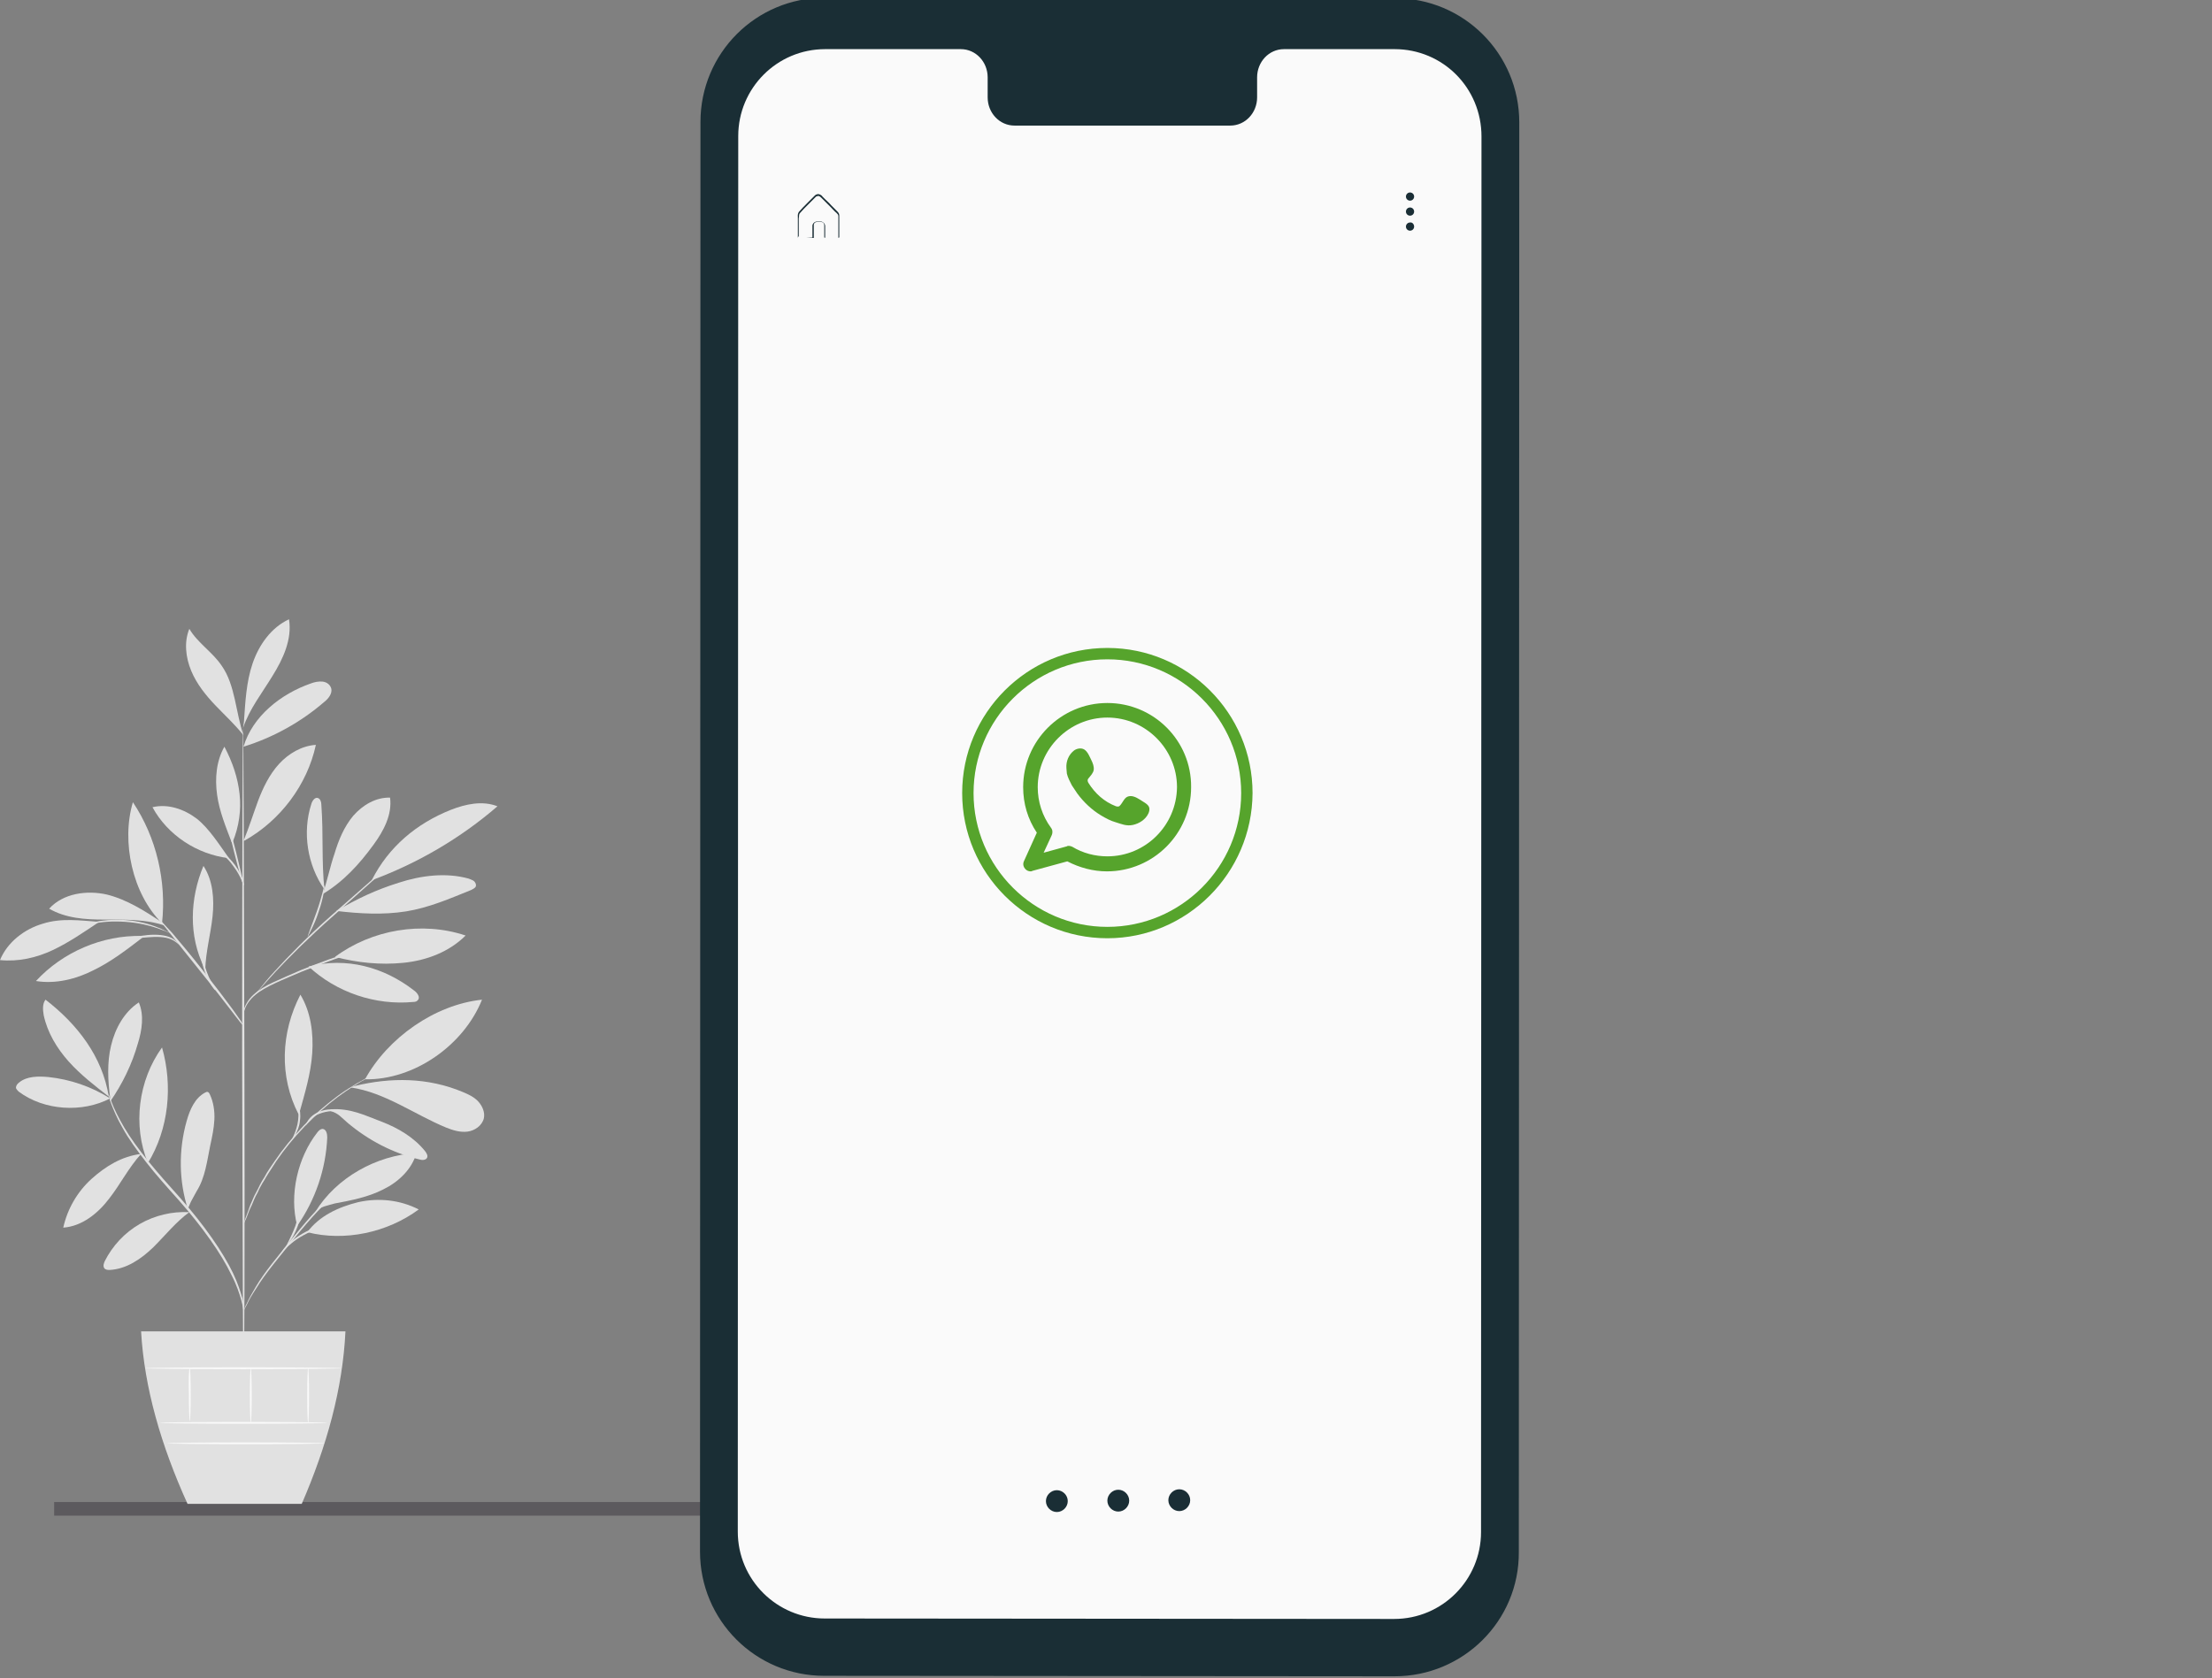 <?xml version="1.0" encoding="utf-8"?>
<!-- Generator: Adobe Illustrator 27.0.0, SVG Export Plug-In . SVG Version: 6.00 Build 0)  -->
<svg version="1.1" id="Capa_1" xmlns="http://www.w3.org/2000/svg" xmlns:xlink="http://www.w3.org/1999/xlink" x="0px" y="0px"
	 viewBox="0 0 486 368.8" style="enable-background:new 0 0 486 368.8;" xml:space="preserve">
<rect x="0" y="0" width="486" height="368.8" fill="#808080" stroke="none"/>
<style type="text/css">
	.st0{fill:none;stroke:#5C5A5E;stroke-width:3;stroke-miterlimit:10;}
	.st1{fill:#E1E1E1;}
	.st2{fill:#FAFAFA;}
	.st3{fill:#1A2E35;}
	.st4{fill:#56A42C;}
	.st5{fill-rule:evenodd;clip-rule:evenodd;fill:#56A42C;}
</style>
<g>
	<line class="st0" x1="11.9" y1="331.6" x2="323.6" y2="331.6"/>
	<g>
		<g>
			<g>
				<g>
					<g>
						<path class="st1" d="M24.2,241.4c-4.1-2.6-8.8-4.2-13.6-4.7c-2.2-0.2-4.7-0.2-6.4,1.2c-0.4,0.3-0.7,0.7-0.7,1.2
							c0.1,0.3,0.4,0.6,0.6,0.8C9.7,244.1,18.1,244.6,24.2,241.4"/>
					</g>
				</g>
			</g>
			<g>
				<g>
					<g>
						<path class="st1" d="M23.9,241c-3.1-2.4-6.2-4.8-8.8-7.7c-2.6-2.9-4.7-6.4-5.5-10.2c-0.2-1.2-0.3-2.5,0.4-3.4
							C17,225.1,22.5,232.2,23.9,241"/>
					</g>
				</g>
			</g>
			<g>
				<g>
					<g>
						<path class="st1" d="M24.2,241.3c-0.5-3.8-0.7-7.8,0.2-11.5c0.9-3.8,2.9-7.4,6.1-9.5c1.2,2.8,0.7,6.1-0.2,9
							c-1.3,4.6-3.4,8.9-6.1,12.8"/>
					</g>
				</g>
			</g>
			<g>
				<g>
					<g>
						<path class="st1" d="M31,253.6c-4.2,0.5-7.8,2.7-10.9,5.5c-3.1,2.8-5.3,6.6-6.2,10.7c4.1-0.3,7.6-3.1,10.1-6.4
							C26.5,260.2,28.2,256.7,31,253.6"/>
					</g>
				</g>
			</g>
			<g>
				<g>
					<g>
						<path class="st1" d="M32.5,255.6c-3.4-8.3-2.1-18.2,3.1-25.4C38,238.6,37.1,248.1,32.5,255.6"/>
					</g>
				</g>
			</g>
			<g>
				<g>
					<g>
						<path class="st1" d="M41.6,266.4c-3.8-0.2-7.6,0.7-10.9,2.6c-3.3,1.9-6,4.8-7.7,8.2c-0.2,0.5-0.4,1-0.1,1.5
							c0.3,0.4,0.8,0.4,1.2,0.4c3.7-0.2,6.9-2.4,9.6-5C36.4,271.4,38.7,268.5,41.6,266.4"/>
					</g>
				</g>
			</g>
			<g>
				<g>
					<g>
						<path class="st1" d="M41.3,265.8c-2-6.2-2.1-13-0.3-19.4c0.7-2.5,1.8-5.1,4.1-6.3c0.2-0.1,0.4-0.2,0.6-0.1
							c0.2,0.1,0.3,0.3,0.4,0.5c0.8,1.7,1.1,3.7,1,5.6c-0.1,1.9-0.5,3.8-0.9,5.6c-0.7,3.4-1.1,7.1-3,10.1c-0.4,0.7-0.8,1.5-1.2,2.2
							c-0.4,0.8-0.4,1-0.7,1.6"/>
					</g>
				</g>
			</g>
			<g>
				<g>
					<g>
						<path class="st1" d="M65.3,269.4c-1.8-6.8,0.1-15,4.4-20.5c0.3-0.4,0.7-0.8,1.2-0.8c0.8,0.1,1,1.1,1,1.9
							C71.6,256.9,69.3,263.7,65.3,269.4"/>
					</g>
				</g>
			</g>
			<g>
				<g>
					<g>
						<path class="st1" d="M67.5,270.8c8.2,2.1,17.6,0.1,24.5-5c-4.1-2.1-8.8-2.6-13.3-1.6C74.3,265.3,70.2,267.2,67.5,270.8"/>
					</g>
				</g>
			</g>
			<g>
				<g>
					<g>
						<path class="st1" d="M69.3,266.3c4.6-7.5,13.4-12.4,22.2-12.9c-1,3.6-4,6.4-7.3,8c-3.3,1.7-7,2.4-10.7,3.1
							C72.2,264.9,70.2,265.2,69.3,266.3"/>
					</g>
				</g>
			</g>
			<g>
				<g>
					<g>
						<path class="st1" d="M65.8,244.5c1.2-4.3,2.5-8.6,2.8-13c0.3-4.4-0.3-9.1-2.6-12.9c-4.3,8.3-4.7,18-0.4,26.3"/>
					</g>
				</g>
			</g>
			<g>
				<g>
					<g>
						<path class="st1" d="M80.2,237.2c5-9.1,15.3-16.4,25.7-17.5C101.9,229.7,91,237.4,80.2,237.2"/>
					</g>
				</g>
			</g>
			<g>
				<g>
					<g>
						<path class="st1" d="M77.1,239c7.5,1.1,13.9,5.9,20.9,8.8c1.5,0.6,3.1,1.1,4.7,0.9c1.6-0.2,3.2-1.3,3.6-2.9
							c0.3-1.3-0.3-2.7-1.2-3.7c-0.9-1-2.2-1.6-3.4-2.1c-7.6-3.2-15.8-3.3-23.9-1.3"/>
					</g>
				</g>
			</g>
			<g>
				<g>
					<g>
						<path class="st1" d="M72.7,244.2c1.7,0.5,2.3,1.4,3.6,2.5c4.6,3.9,10,6.7,15.8,8.1c0.6,0.2,1.4,0.2,1.7-0.3
							c0.3-0.5-0.1-1.1-0.4-1.5c-2.4-3-5.9-5.1-9.6-6.5c-3.7-1.4-6.8-3-11.2-2.7"/>
					</g>
				</g>
			</g>
			<g>
				<g>
					<g>
						<path class="st1" d="M67.8,212.4c6.1,5.7,14.7,8.6,23,7.8c0.4,0,0.8-0.1,1-0.4c0.6-0.6-0.1-1.6-0.8-2.1
							C84.3,212.5,76.1,210.3,67.8,212.4"/>
					</g>
				</g>
			</g>
			<g>
				<g>
					<g>
						<path class="st1" d="M73.6,210.3c8.1-6,19.1-7.9,28.7-4.7c-3.6,3.6-8.6,5.5-13.7,6C83.6,212.1,78.6,211.6,73.6,210.3"/>
					</g>
				</g>
			</g>
			<g>
				<g>
					<g>
						<path class="st1" d="M71.3,195.7c-0.7-6.7-0.2-12.1-0.7-18.9c0-0.5-0.2-1.2-0.7-1.4c-0.7-0.3-1.3,0.6-1.5,1.3
							c-2,6.2-0.9,13.4,2.9,18.8"/>
					</g>
				</g>
			</g>
			<g>
				<g>
					<g>
						<path class="st1" d="M70.9,196.5c4.6-2.8,8-6.5,11.2-10.9c2.2-3,4.1-6.6,3.6-10.3c-3.1-0.1-6,1.6-8.1,4
							c-2,2.4-3.2,5.3-4.1,8.3C72.5,190.5,71.9,193.6,70.9,196.5"/>
					</g>
				</g>
			</g>
			<g>
				<g>
					<g>
						<path class="st1" d="M81.8,193.4c10-3.7,19.4-9.2,27.5-16.2c-3.3-1.3-7-0.5-10.3,0.8c-7.5,3-13.6,8.1-17.3,15.4"/>
					</g>
				</g>
			</g>
			<g>
				<g>
					<g>
						<path class="st1" d="M73.9,200.2c5.1,0.6,10.2,0.9,15.3,0.1c5-0.8,9.6-2.8,14.3-4.7c0.4-0.2,0.8-0.4,1-0.7
							c0.2-0.4,0-0.9-0.3-1.2c-0.3-0.3-0.8-0.4-1.2-0.6c-5-1.4-10.5-0.7-15.4,0.9C82.5,195.6,78.5,197.5,73.9,200.2"/>
					</g>
				</g>
			</g>
			<g>
				<g>
					<g>
						<path class="st1" d="M44.9,212.7c-3.5-7-3.2-15.2-0.2-22.4c2.1,3.2,2.4,7.3,2,11.1c-0.4,3.8-1.5,7.8-1.6,11.6"/>
					</g>
				</g>
			</g>
			<g>
				<g>
					<g>
						<path class="st1" d="M31.1,205.7c-8.6-0.2-17.3,3.5-23.2,9.9c4.3,0.7,8.8-0.4,12.7-2.4c3.9-1.9,7.4-4.6,10.9-7.3"/>
					</g>
				</g>
			</g>
			<g>
				<g>
					<g>
						<path class="st1" d="M21.8,202.6c-4.2-0.3-8.3-0.9-12.4,0.4c-4.1,1.2-7.8,4.1-9.4,8c4,0.4,8-0.5,11.6-2.2
							C15.2,207.1,18.5,204.8,21.8,202.6"/>
					</g>
				</g>
			</g>
			<g>
				<g>
					<g>
						<path class="st1" d="M35.6,202.7c-3.8-2.5-7.7-5-12.1-6.1c-4.4-1-9.6-0.3-12.7,3.1c3.6,2.1,7.9,2.4,12.1,2.4
							c4.2,0,9.3-0.1,13.2,1.3"/>
					</g>
				</g>
			</g>
			<g>
				<g>
					<g>
						<path class="st1" d="M35.6,202.9c-6.5-6.4-9-17.9-6.4-26.6C34.4,184.1,36.6,193.7,35.6,202.9"/>
					</g>
				</g>
			</g>
			<g>
				<g>
					<g>
						<path class="st1" d="M53.5,184.8c1.2-2.9,2.1-5.8,3.2-8.8c1.1-2.9,2.5-5.8,4.6-8.1c2.1-2.3,5-4,8.1-4.2
							c-1.9,8.8-7.8,16.6-15.6,21"/>
					</g>
				</g>
			</g>
			<g>
				<g>
					<g>
						<path class="st1" d="M50.3,188.6c-2-2.8-4.4-6.6-7.1-8.7c-2.8-2.1-6.3-3.3-9.7-2.5C36.8,183.5,43.3,187.8,50.3,188.6"/>
					</g>
				</g>
			</g>
			<g>
				<g>
					<g>
						<path class="st1" d="M50.9,185.1c-1.3-3.4-2.7-6.8-3.2-10.4c-0.5-3.6-0.2-7.4,1.6-10.6c3.6,6.8,4.7,14,1.8,21"/>
					</g>
				</g>
			</g>
			<g>
				<g>
					<g>
						<path class="st1" d="M53.5,164.1c2-6.7,8.2-11.6,14.8-13.9c0.8-0.3,1.7-0.5,2.6-0.4c0.9,0.1,1.7,0.7,1.9,1.6
							c0.2,1.1-0.7,2.2-1.6,2.9C66.1,158.7,60,162.1,53.5,164.1"/>
					</g>
				</g>
			</g>
			<g>
				<g>
					<g>
						<path class="st1" d="M53.6,158.6c0.3-4.3,0.5-8.7,1.9-12.8c1.4-4.1,4.1-7.9,8-9.7c0.7,4.4-1.3,8.7-3.6,12.4
							c-2.3,3.8-5.1,7.3-6.5,11.5"/>
					</g>
				</g>
			</g>
			<g>
				<g>
					<g>
						<path class="st1" d="M53.5,161.6c-1.7-4.9-1.8-11.1-4.8-15.3c-2-3-5.3-5-7.1-8.1c-1.2,2.9-0.8,6.3,0.4,9.2
							c1.2,2.9,3.2,5.4,5.4,7.7C49.6,157.4,51.5,159.1,53.5,161.6"/>
					</g>
				</g>
			</g>
			<g>
				<g>
					<g>
						<g>
							<path class="st1" d="M53.5,305.3c-0.1,0-0.2-32.5-0.3-72.7c0-40.2,0.1-72.7,0.2-72.7c0.1,0,0.2,32.5,0.3,72.7
								C53.8,272.7,53.7,305.3,53.5,305.3z"/>
						</g>
					</g>
				</g>
			</g>
			<g>
				<g>
					<g>
						<g>
							<path class="st1" d="M82,207.8c0,0-0.4,0.2-1.2,0.5c-0.9,0.3-2,0.7-3.4,1.1c-2.8,1-6.7,2.4-11,4.1c-4.2,1.8-8.1,3.3-10.4,5.2
								c-1.1,1-1.8,2-2.1,2.8c-0.3,0.8-0.4,1.2-0.4,1.2c0,0,0-0.1,0-0.3c0-0.2,0.1-0.5,0.2-0.9c0.3-0.8,0.9-1.9,2-2.9
								c1.1-1,2.7-2,4.5-2.8c1.8-0.8,3.8-1.7,5.9-2.6c4.2-1.7,8.2-3.1,11-4c1.4-0.4,2.6-0.8,3.4-1C81.5,207.8,82,207.7,82,207.8z"/>
						</g>
					</g>
				</g>
			</g>
			<g>
				<g>
					<g>
						<g>
							<path class="st1" d="M91.3,184.9c0,0-0.1,0.1-0.3,0.4c-0.3,0.3-0.6,0.6-1,1c-1,0.9-2.3,2.1-3.9,3.5c-3.4,3-7.9,7.1-13,11.6
								c-5.1,4.5-9.4,8.8-12.5,12.1c-1.5,1.6-2.7,3-3.5,3.9c-0.4,0.4-0.7,0.8-0.9,1.1c-0.2,0.2-0.3,0.4-0.4,0.4c0,0,0.1-0.2,0.3-0.4
								c0.2-0.3,0.5-0.7,0.9-1.1c0.8-1,1.9-2.4,3.4-4c3-3.3,7.3-7.7,12.4-12.2c5.1-4.5,9.7-8.5,13.1-11.5c1.6-1.4,3-2.6,4-3.4
								c0.4-0.4,0.8-0.7,1.1-0.9C91.1,185,91.3,184.9,91.3,184.9z"/>
						</g>
					</g>
				</g>
			</g>
			<g>
				<g>
					<g>
						<g>
							<path class="st1" d="M67.6,205.9c-0.1-0.1,0.9-2.5,2-5.6c1.1-3.1,1.6-5.7,1.7-5.7c0.1,0-0.2,2.7-1.3,5.8
								c-0.5,1.6-1.1,2.9-1.6,3.9C67.9,205.3,67.6,205.9,67.6,205.9z"/>
						</g>
					</g>
				</g>
			</g>
			<g>
				<g>
					<g>
						<g>
							<path class="st1" d="M53.6,225.6c0,0-0.3-0.3-0.8-0.9c-0.5-0.7-1.2-1.5-2-2.6c-1.7-2.2-4-5.2-6.6-8.4c-2.6-3.3-5-6.2-6.7-8.4
								c-0.8-1-1.5-1.9-2-2.5c-0.5-0.6-0.7-0.9-0.7-1c0,0,0.3,0.3,0.8,0.8c0.5,0.6,1.3,1.4,2.2,2.4c1.8,2.1,4.2,5,6.8,8.3
								c2.6,3.3,4.9,6.3,6.5,8.5c0.8,1.1,1.4,2,1.9,2.7C53.4,225.2,53.6,225.6,53.6,225.6z"/>
						</g>
					</g>
				</g>
			</g>
			<g>
				<g>
					<g>
						<g>
							<path class="st1" d="M47.3,217.6c-0.1,0.1-1.7-1.9-2.6-4.9c-0.6-2.1-0.7-4-0.6-4.9l0.2,0c-0.1,0.4-0.2,0.6-0.2,0.6
								c0,0,0-0.2,0-0.6l0.2,0c0.1,0.9,0.2,2.7,0.8,4.8C46,215.5,47.4,217.5,47.3,217.6z"/>
						</g>
					</g>
				</g>
			</g>
			<g>
				<g>
					<g>
						<g>
							<path class="st1" d="M39.3,207.5c-0.1,0.1-0.6-0.6-1.8-1.1c-1.2-0.5-3.1-0.6-5.1-0.4c-2,0.1-3.8,0.5-5.1,0.8
								c-1.3,0.3-2.1,0.6-2.1,0.5c0-0.1,0.7-0.4,2-0.8c1.3-0.4,3.1-0.8,5.2-1c2-0.2,4,0,5.2,0.6C38.8,206.7,39.3,207.5,39.3,207.5z"
								/>
						</g>
					</g>
				</g>
			</g>
			<g>
				<g>
					<g>
						<g>
							<path class="st1" d="M37.4,205c0,0.1-1.1-0.4-2.8-1c-1.7-0.6-4.2-1.2-7-1.4c-2.8-0.2-5.3,0-7.1,0.4c-1.8,0.3-2.9,0.7-2.9,0.6
								c0,0,0.3-0.1,0.7-0.3c0.5-0.2,1.2-0.4,2.1-0.6c1.8-0.4,4.4-0.7,7.2-0.5c2.8,0.2,5.3,0.9,7,1.6c0.9,0.3,1.5,0.7,2,0.9
								C37.1,204.8,37.4,205,37.4,205z"/>
						</g>
					</g>
				</g>
			</g>
			<g>
				<g>
					<g>
						<g>
							<path class="st1" d="M53.5,194.6c-0.1,0-1-3.1-2-7.1c-1-3.9-1.7-7.2-1.6-7.2c0.1,0,1,3.1,2,7.1
								C52.9,191.4,53.6,194.6,53.5,194.6z"/>
						</g>
					</g>
				</g>
			</g>
			<g>
				<g>
					<g>
						<g>
							<path class="st1" d="M53.6,194.6c-0.1,0-0.7-2.1-2.3-4.2c-1.5-2.2-3.4-3.3-3.3-3.4c0,0,0.6,0.1,1.3,0.7
								c0.7,0.5,1.6,1.4,2.4,2.5C53.3,192.4,53.7,194.6,53.6,194.6z"/>
						</g>
					</g>
				</g>
			</g>
			<g>
				<g>
					<g>
						<g>
							<path class="st1" d="M53.5,287.9c-0.1,0-0.1-0.8-0.5-2.2c-0.4-1.4-1-3.3-2.2-5.6c-2.2-4.6-6.3-10.4-11.5-16.3
								c-2.6-2.9-5.1-5.7-7.2-8.4c-2.1-2.7-3.9-5.2-5.1-7.4c-1.3-2.2-2.1-4.2-2.6-5.5c-0.2-0.7-0.4-1.2-0.5-1.6
								c-0.1-0.4-0.1-0.6-0.1-0.6c0,0,0.3,0.7,0.8,2.1c0.5,1.3,1.4,3.2,2.7,5.4c1.3,2.2,3.1,4.7,5.2,7.3c2.1,2.6,4.6,5.4,7.2,8.3
								c5.2,5.9,9.3,11.8,11.5,16.4c1.1,2.3,1.7,4.3,2.1,5.7c0.2,0.7,0.3,1.3,0.3,1.6C53.5,287.7,53.5,287.9,53.5,287.9z"/>
						</g>
					</g>
				</g>
			</g>
			<g>
				<g>
					<g>
						<g>
							<path class="st1" d="M79.2,258.9c0,0-0.5,0.3-1.3,0.8c-0.9,0.5-2.1,1.2-3.5,2.3c-1.4,1.1-3,2.5-4.6,4.2
								c-1.6,1.7-3.3,3.7-5,5.8c-3.4,4.2-6.6,8-8.4,11c-1,1.5-1.7,2.7-2.1,3.6c-0.5,0.9-0.7,1.4-0.7,1.4c0,0,0-0.1,0.1-0.4
								c0.1-0.2,0.2-0.6,0.5-1.1c0.4-0.9,1.1-2.2,2-3.7c1.8-3.1,5-6.9,8.4-11.1c1.7-2.1,3.4-4.1,5-5.8c1.6-1.7,3.3-3.1,4.7-4.2
								c1.4-1.1,2.7-1.8,3.6-2.2c0.4-0.2,0.8-0.4,1.1-0.5C79.1,258.9,79.2,258.9,79.2,258.9z"/>
						</g>
					</g>
				</g>
			</g>
			<g>
				<g>
					<g>
						<g>
							<path class="st1" d="M79.7,268.3c0,0.1-1.1,0.2-2.8,0.4c-1.8,0.2-4.2,0.5-6.8,1.3c-2.5,0.8-4.7,2.1-6,3.2
								c-1.4,1.1-2.1,2-2.1,1.9c0,0,0.1-0.3,0.4-0.7c0.3-0.4,0.8-0.9,1.5-1.5c1.4-1.2,3.5-2.5,6.1-3.4c2.6-0.8,5.1-1.1,6.9-1.2
								C78.6,268.2,79.7,268.2,79.7,268.3z"/>
						</g>
					</g>
				</g>
			</g>
			<g>
				<g>
					<g>
						<g>
							<path class="st1" d="M62.8,274.1c-0.1-0.1,1.1-2,2.1-4.7c0.9-2.7,1.2-5,1.3-5c0.1,0,0.1,0.6,0,1.5c-0.1,0.9-0.3,2.2-0.8,3.6
								c-0.5,1.4-1.1,2.5-1.7,3.3C63.2,273.7,62.9,274.1,62.8,274.1z"/>
						</g>
					</g>
				</g>
			</g>
			<g>
				<g>
					<g>
						<g>
							<path class="st1" d="M87.5,233.6c0,0-0.2,0.1-0.5,0.2c-0.4,0.2-0.8,0.4-1.3,0.6c-0.6,0.3-1.3,0.6-2.1,1
								c-0.8,0.4-1.7,0.8-2.7,1.4c-0.5,0.3-1,0.6-1.6,0.9c-0.5,0.3-1.1,0.7-1.6,1c-1.1,0.7-2.3,1.5-3.5,2.4c-2.4,1.8-4.9,4-7.3,6.5
								c-2.4,2.5-4.5,5.1-6.2,7.6c-0.8,1.3-1.6,2.4-2.3,3.6c-0.3,0.6-0.7,1.1-1,1.7c-0.3,0.5-0.6,1.1-0.8,1.6
								c-0.6,1-0.9,1.9-1.3,2.8c-0.4,0.8-0.7,1.5-0.9,2.1c-0.2,0.6-0.4,1-0.6,1.4c-0.1,0.3-0.2,0.5-0.2,0.5c0,0,0-0.2,0.1-0.5
								c0.1-0.4,0.3-0.8,0.5-1.4c0.2-0.6,0.5-1.3,0.8-2.2c0.4-0.8,0.7-1.8,1.3-2.8c0.3-0.5,0.5-1,0.8-1.6c0.3-0.6,0.6-1.1,1-1.7
								c0.6-1.2,1.5-2.4,2.3-3.6c1.7-2.5,3.8-5.1,6.2-7.6c2.4-2.5,5-4.7,7.4-6.5c1.2-0.9,2.4-1.7,3.6-2.4c0.6-0.4,1.1-0.7,1.7-1
								c0.5-0.3,1.1-0.6,1.6-0.9c1-0.6,1.9-1,2.8-1.4c0.8-0.4,1.5-0.7,2.1-0.9c0.6-0.2,1-0.4,1.4-0.5
								C87.4,233.6,87.5,233.6,87.5,233.6z"/>
						</g>
					</g>
				</g>
			</g>
			<g>
				<g>
					<g>
						<g>
							<path class="st1" d="M67.2,247.2c0,0,0.2-0.8,1.1-1.7c0.9-0.9,2.6-1.7,4.5-1.7c1.9-0.1,3.6,0.5,4.7,0.9
								c1.1,0.5,1.8,0.8,1.8,0.9c0,0.1-0.7-0.2-1.9-0.6c-1.2-0.4-2.8-0.8-4.6-0.8c-1.8,0.1-3.4,0.8-4.3,1.5
								C67.6,246.6,67.3,247.3,67.2,247.2z"/>
						</g>
					</g>
				</g>
			</g>
			<g>
				<g>
					<g>
						<g>
							<path class="st1" d="M64.2,250.4c-0.1-0.1,1-1.8,1.3-4.2c0.3-2.4-0.4-4.3-0.3-4.3c0.1,0,0.3,0.4,0.5,1.2
								c0.2,0.8,0.4,1.9,0.2,3.2c-0.1,1.3-0.6,2.3-1,3.1C64.6,250,64.2,250.4,64.2,250.4z"/>
						</g>
					</g>
				</g>
			</g>
		</g>
		<g>
			<g>
				<g>
					<path class="st1" d="M31,292.6c0.7,12.4,4.4,25.1,10.2,37.9h25.1c5.5-12.7,9-25.3,9.6-37.9H31z"/>
				</g>
			</g>
		</g>
		<g>
			<g>
				<g>
					<g>
						<path class="st2" d="M71.9,312.7c0,0.1-8.3,0.2-18.4,0.2c-10.2,0-18.4-0.1-18.4-0.2s8.3-0.2,18.4-0.2
							C63.6,312.5,71.9,312.6,71.9,312.7z"/>
					</g>
				</g>
			</g>
		</g>
		<g>
			<g>
				<g>
					<g>
						<path class="st2" d="M71.3,317.2c0,0.1-7.7,0.2-17.3,0.2c-9.5,0-17.3-0.1-17.3-0.2c0-0.1,7.7-0.2,17.3-0.2
							C63.6,317,71.3,317.1,71.3,317.2z"/>
					</g>
				</g>
			</g>
		</g>
		<g>
			<g>
				<g>
					<g>
						<path class="st2" d="M41.7,300.7c0.1,0,0.2,2.6,0.2,5.8c0,3.2-0.1,5.8-0.2,5.8c-0.1,0-0.2-2.6-0.2-5.8
							C41.4,303.3,41.5,300.7,41.7,300.7z"/>
					</g>
				</g>
			</g>
		</g>
		<g>
			<g>
				<g>
					<g>
						<path class="st2" d="M55.1,300.7c0.1,0,0.2,2.7,0.2,6c0,3.3-0.1,6-0.2,6c-0.1,0-0.2-2.7-0.2-6C54.9,303.4,55,300.7,55.1,300.7
							z"/>
					</g>
				</g>
			</g>
		</g>
		<g>
			<g>
				<g>
					<g>
						<path class="st2" d="M67.7,300.6c0.1,0,0.2,2.7,0.2,6.1c0,3.4-0.1,6.1-0.2,6.1c-0.1,0-0.2-2.7-0.2-6.1
							C67.5,303.4,67.6,300.6,67.7,300.6z"/>
					</g>
				</g>
			</g>
		</g>
		<g>
			<g>
				<g>
					<g>
						<path class="st2" d="M75.1,300.7c0,0.1-9.7,0.2-21.6,0.2c-11.9,0-21.6-0.1-21.6-0.2c0-0.1,9.7-0.2,21.6-0.2
							C65.5,300.5,75.1,300.6,75.1,300.7z"/>
					</g>
				</g>
			</g>
		</g>
	</g>
	<g>
		<g>
			<g>
				<g>
					<g>
						<g>
							<g>
								<g>
									<g>
										<path class="st3" d="M306.4,368.4l-125.3-0.1c-15.1,0-27.3-12.2-27.3-27.3l0.1-314.2c0-15.1,12.2-27.3,27.3-27.3
											l125.3,0.1c15.1,0,27.3,12.2,27.3,27.3l-0.1,314.2C333.8,356.2,321.5,368.4,306.4,368.4z"/>
									</g>
								</g>
							</g>
						</g>
					</g>
					<g>
						<g>
							<g>
								<g>
									<g>
										<path class="st2" d="M306.4,10.8l-24.3,0c-3.3,0-5.9,2.8-5.9,6.2l0,4.4c0,3.4-2.6,6.2-5.9,6.2l-47.4,0
											c-3.3,0-5.9-2.8-5.9-6.2l0-4.4c0-3.4-2.6-6.2-5.9-6.2l-8.5,0l-21.3,0c-10.6,0-19.1,8.6-19.1,19.1l-0.1,306.7
											c0,10.6,8.6,19.1,19.1,19.1l125.1,0.1c10.6,0,19.1-8.6,19.1-19.1l0.1-306.7C325.5,19.3,317,10.8,306.4,10.8z"/>
									</g>
								</g>
							</g>
						</g>
					</g>
				</g>
			</g>
			<g>
				<g>
					<g>
						<g>
							<g>
								<path class="st3" d="M234.6,329.9c0,1.3-1.1,2.4-2.4,2.4c-1.3,0-2.4-1.1-2.4-2.4c0-1.3,1.1-2.4,2.4-2.4
									C233.5,327.5,234.6,328.6,234.6,329.9z"/>
							</g>
						</g>
					</g>
				</g>
				<g>
					<g>
						<g>
							<g>
								<path class="st3" d="M248.1,329.8c0,1.3-1.1,2.4-2.4,2.4c-1.3,0-2.4-1.1-2.4-2.4c0-1.3,1.1-2.4,2.4-2.4
									C247,327.4,248.1,328.5,248.1,329.8z"/>
							</g>
						</g>
					</g>
				</g>
				<g>
					<g>
						<g>
							<g>
								<path class="st3" d="M261.5,329.7c0,1.3-1.1,2.4-2.4,2.4c-1.3,0-2.4-1.1-2.4-2.4c0-1.3,1.1-2.4,2.4-2.4
									C260.4,327.3,261.5,328.4,261.5,329.7z"/>
							</g>
						</g>
					</g>
				</g>
			</g>
		</g>
		<g>
			<g>
				<g>
					<g>
						<g>
							<path class="st3" d="M175.3,52.3c0,0,0.1,0,0.2,0c0.2,0,0.4,0,0.7,0c0.6,0,1.4,0,2.4-0.1l-0.1,0.1c0-0.5,0-1.1,0-1.8
								c0-0.3,0-0.6,0-1c0.1-0.4,0.4-0.7,0.8-0.8c0.4,0,0.7,0,1.2,0c0.4,0.1,0.8,0.5,0.8,1c0,0.8,0,1.7,0,2.6l-0.1-0.1
								c1,0,2,0,3.1,0l-0.1,0.1c0-1.2,0-2.5,0-3.8c0-0.3,0-0.6,0-1c0-0.3-0.2-0.5-0.4-0.7c-0.5-0.4-0.9-0.9-1.3-1.3
								c-0.4-0.4-0.9-0.9-1.3-1.3c-0.2-0.2-0.4-0.4-0.6-0.6c-0.2-0.2-0.4-0.4-0.6-0.5c-0.2-0.1-0.5,0-0.7,0.1
								c-0.2,0.2-0.4,0.4-0.6,0.6c-0.4,0.4-0.7,0.7-1.1,1.1c-0.7,0.7-1.4,1.4-1.9,2c-0.2,0.3-0.1,0.7-0.2,1.1c0,0.4,0,0.7,0,1.1
								c0,0.7,0,1.2,0,1.7c0,0.4,0,0.8,0,1.1C175.3,52.1,175.3,52.3,175.3,52.3c0,0,0-0.1,0-0.4c0-0.3,0-0.7,0-1.1
								c0-0.5,0-1.1,0-1.8c0-0.3,0-0.7,0-1.1c0-0.4-0.1-0.8,0.2-1.3c0.6-0.7,1.2-1.3,1.9-2c0.4-0.4,0.7-0.7,1.1-1.1
								c0.2-0.2,0.4-0.4,0.6-0.6c0.3-0.2,0.6-0.3,0.9-0.2c0.3,0.1,0.6,0.3,0.7,0.5c0.2,0.2,0.4,0.4,0.6,0.6c0.4,0.4,0.9,0.8,1.3,1.3
								c0.4,0.4,0.9,0.9,1.3,1.3c0.2,0.2,0.5,0.5,0.5,0.9c0,0.3,0,0.6,0,1c0,1.3,0,2.6,0,3.8l0,0.1l-0.1,0c-1.1,0-2.1,0-3.1,0
								l-0.1,0l0-0.1c0-0.9,0-1.7,0-2.6c0-0.4-0.3-0.7-0.6-0.7c-0.3,0-0.8,0-1.1,0c-0.3,0-0.6,0.3-0.6,0.6c0,0.3,0,0.7,0,1
								c0,0.6,0,1.2,0,1.8l0,0.1l-0.1,0c-1,0-1.8,0-2.5,0c-0.2,0-0.5,0-0.6,0C175.4,52.3,175.3,52.3,175.3,52.3z"/>
						</g>
					</g>
				</g>
			</g>
		</g>
	</g>
	<g>
		<g>
			<path class="st4" d="M243.3,206.2c-17.6,0-31.9-14.3-31.9-31.9c0-17.6,14.3-31.9,31.9-31.9s31.9,14.3,31.9,31.9
				C275.1,191.9,260.8,206.2,243.3,206.2z M243.3,144.9c-16.2,0-29.4,13.2-29.4,29.4c0,16.2,13.2,29.4,29.4,29.4
				s29.4-13.2,29.4-29.4C272.7,158.1,259.5,144.9,243.3,144.9z"/>
		</g>
	</g>
	<g>
		<g>
			<g>
				<path class="st5" d="M243.3,154.5c-10.2,0-18.5,8.3-18.5,18.5c0,3.6,1,7,3,10l-2.8,6.2c-0.3,0.6-0.2,1.2,0.2,1.7
					c0.3,0.4,0.8,0.6,1.2,0.6c0.1,0,0.3,0,0.4-0.1l7.7-2.1c2.7,1.4,5.7,2.2,8.7,2.2c10.2,0,18.5-8.3,18.5-18.5
					C261.8,162.8,253.5,154.5,243.3,154.5z M243.3,188.2c-2.7,0-5.4-0.7-7.7-2.1c-0.2-0.1-0.5-0.2-0.8-0.2c-0.1,0-0.3,0-0.4,0.1
					l-5.1,1.4l1.8-3.9c0.2-0.5,0.2-1.1-0.2-1.6c-1.9-2.6-2.9-5.7-2.9-8.9c0-8.4,6.9-15.3,15.3-15.3c8.4,0,15.3,6.9,15.3,15.3
					C258.5,181.4,251.7,188.2,243.3,188.2z"/>
			</g>
			<g>
				<path class="st5" d="M250.4,175.7c-0.8-0.5-1.8-1-2.7-0.6c-0.7,0.3-1.1,1.4-1.6,1.9c-0.2,0.3-0.5,0.3-0.9,0.2
					c-2.6-1-4.6-2.8-6.1-5.2c-0.2-0.4-0.2-0.7,0.1-1c0.4-0.5,1-1.1,1.1-1.8c0.1-0.7-0.2-1.5-0.5-2.1c-0.4-0.8-0.8-1.9-1.6-2.4
					c-0.7-0.4-1.7-0.2-2.3,0.3c-1.1,0.9-1.7,2.3-1.6,3.8c0,0.4,0.1,0.8,0.1,1.2c0.2,0.9,0.7,1.8,1.1,2.6c0.4,0.6,0.8,1.2,1.2,1.8
					c1.4,1.9,3.2,3.6,5.2,4.8c1,0.6,2.1,1.2,3.2,1.5c1.3,0.4,2.4,0.9,3.8,0.6c1.4-0.3,2.8-1.2,3.4-2.5c0.2-0.4,0.3-0.9,0.2-1.3
					C252.3,176.7,251.1,176.2,250.4,175.7z"/>
			</g>
		</g>
	</g>
	<g>
		<g>
			<g>
				<g>
					<g>
						<g>
							<path class="st3" d="M310.7,43.2c0,0.5-0.4,0.9-0.9,0.9c-0.5,0-0.9-0.4-0.9-0.9s0.4-0.9,0.9-0.9
								C310.3,42.3,310.7,42.7,310.7,43.2z"/>
						</g>
					</g>
				</g>
			</g>
			<g>
				<g>
					<g>
						<g>
							<path class="st3" d="M310.7,46.5c0,0.5-0.4,0.9-0.9,0.9c-0.5,0-0.9-0.4-0.9-0.9c0-0.5,0.4-0.9,0.9-0.9
								C310.3,45.6,310.7,46,310.7,46.5z"/>
						</g>
					</g>
				</g>
			</g>
			<g>
				<g>
					<g>
						<g>
							<path class="st3" d="M310.7,49.8c0,0.5-0.4,0.9-0.9,0.9c-0.5,0-0.9-0.4-0.9-0.9c0-0.5,0.4-0.9,0.9-0.9
								C310.3,48.8,310.7,49.3,310.7,49.8z"/>
						</g>
					</g>
				</g>
			</g>
		</g>
	</g>
</g>
</svg>
